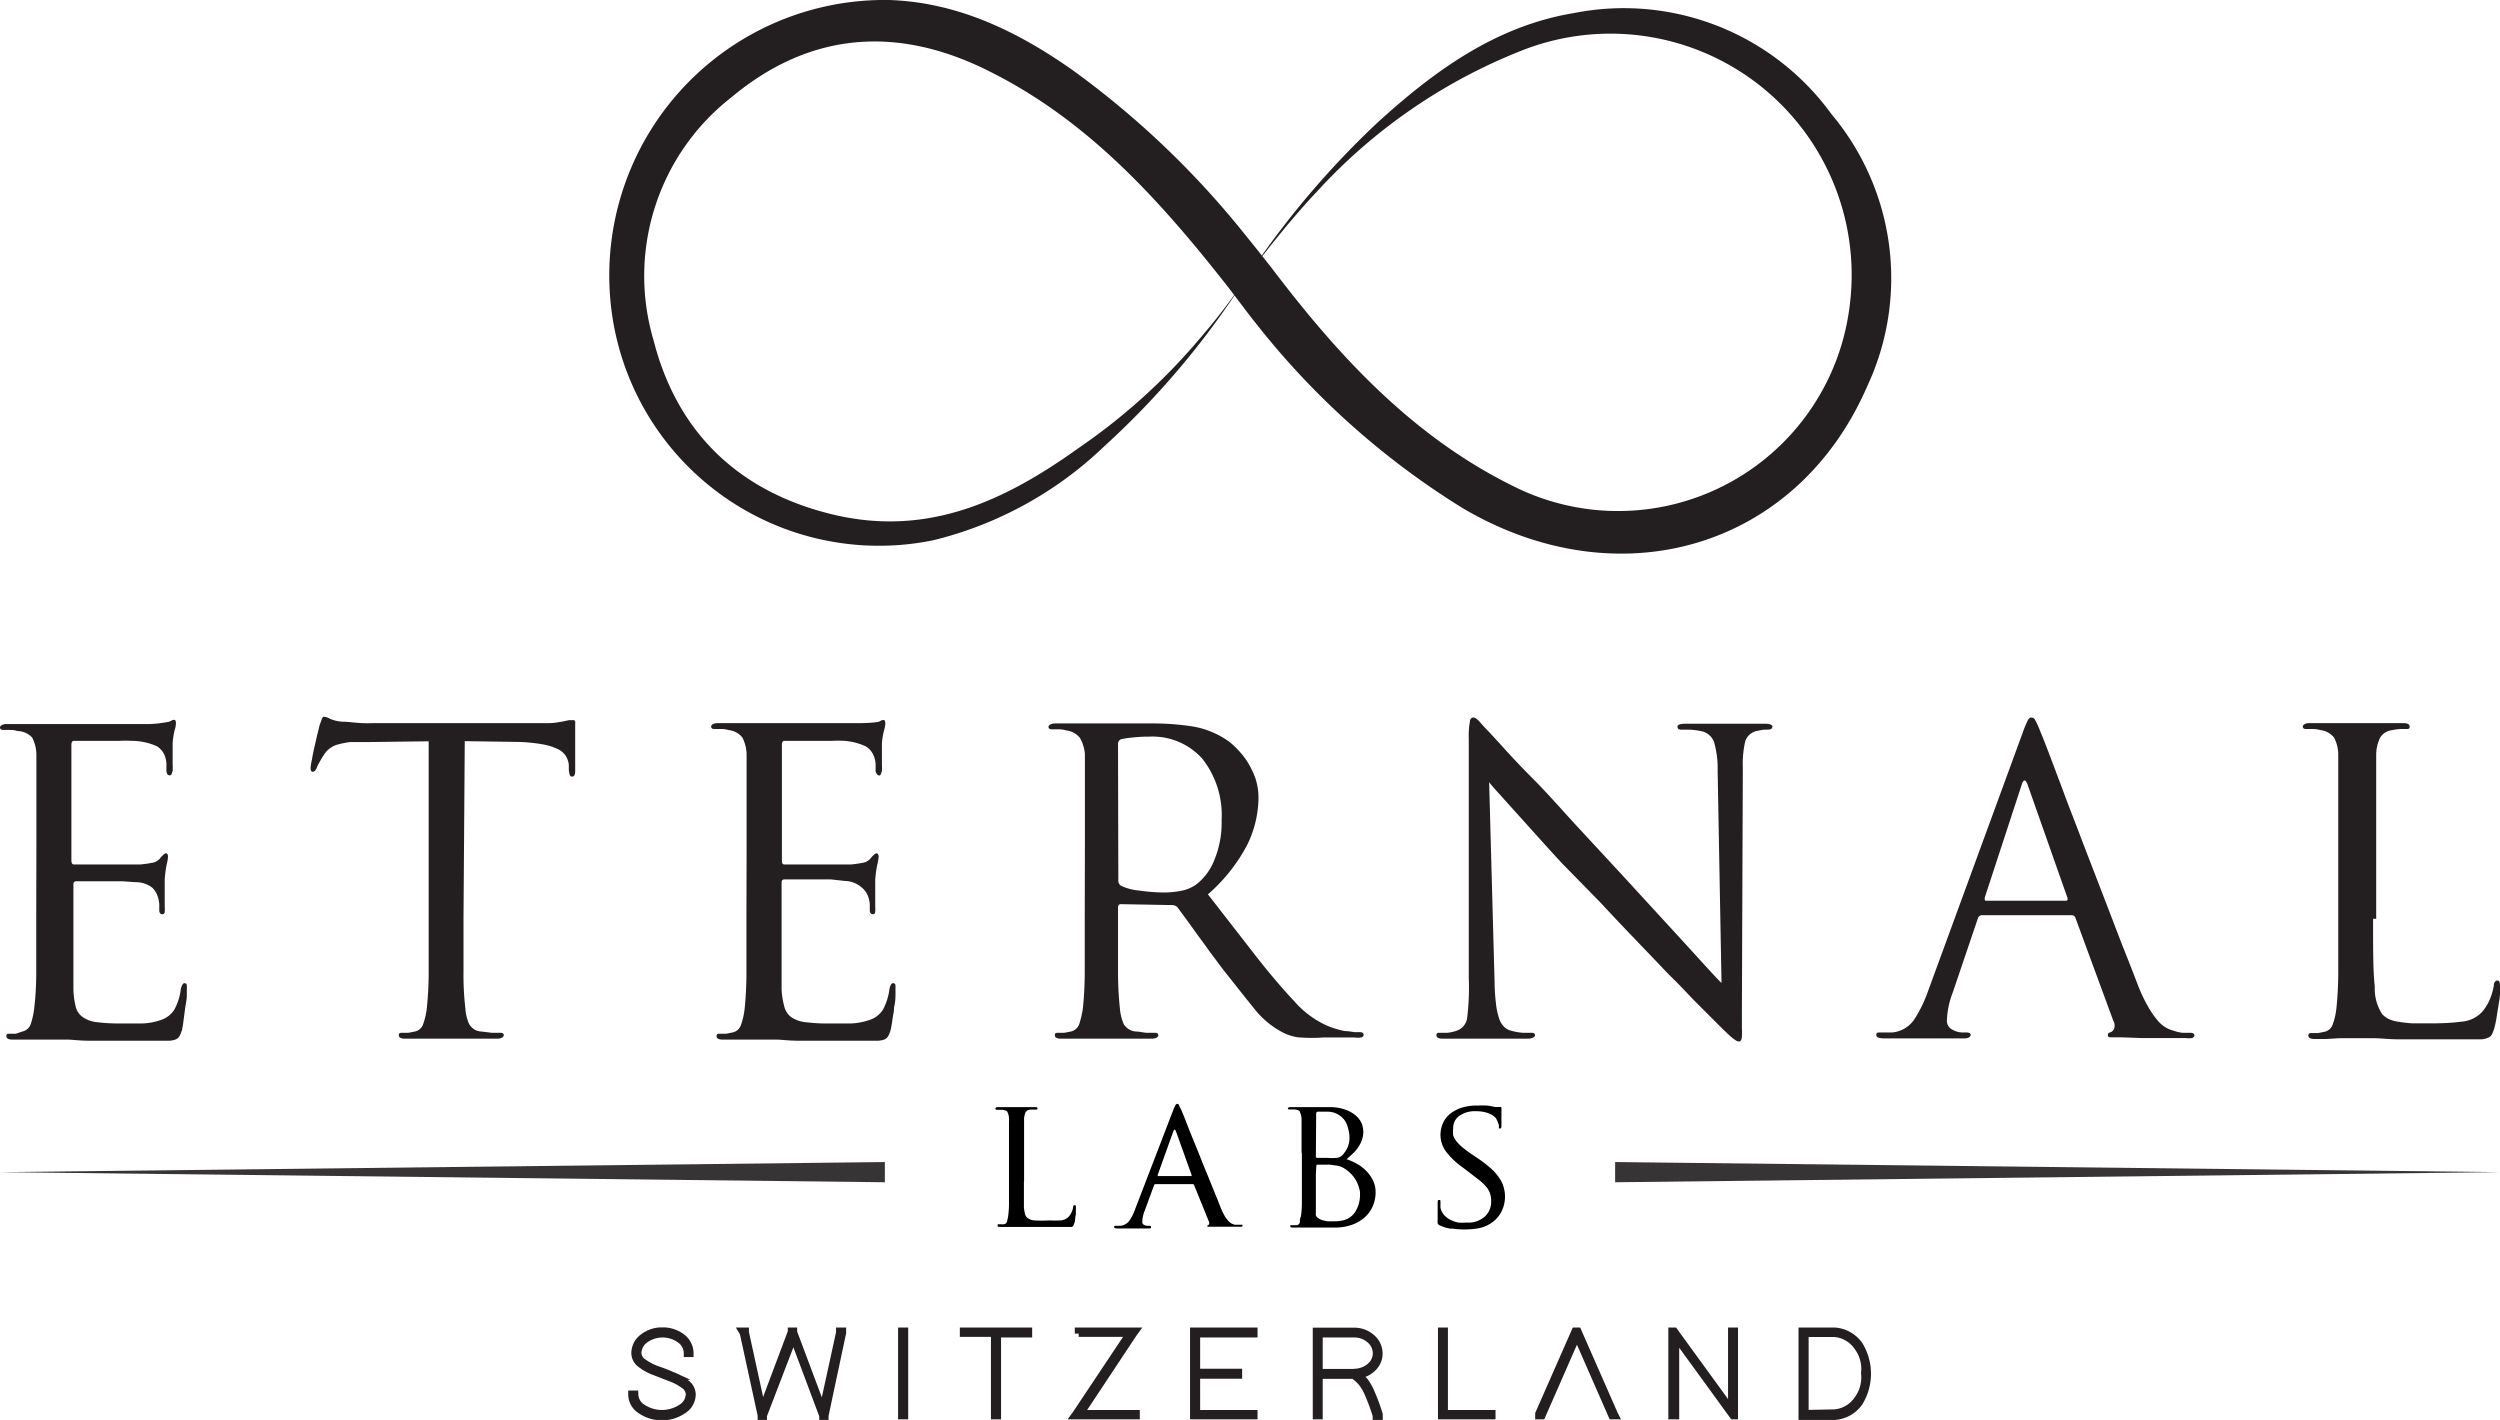 <svg id="Layer_1" data-name="Layer 1" xmlns="http://www.w3.org/2000/svg" viewBox="0 0 160.73 91.29"><path d="M6.91,58.29V54.15c0-.41,0-.73,0-1s0-.47,0-.68a2.48,2.48,0,0,0-.27-1.05A1.31,1.31,0,0,0,5.7,51a1.55,1.55,0,0,0-.44-.07H4.79c-.15,0-.22-.06-.22-.16s.15-.22.43-.22H6c.34,0,.66,0,1,0l1.1,0h6.14a8.47,8.47,0,0,0,1.16-.14.64.64,0,0,0,.19-.08.35.35,0,0,1,.18-.05c.08,0,.11.08.11.24a1.47,1.47,0,0,1-.08.42,4.81,4.81,0,0,0-.13.84c0,.07,0,.19,0,.35s0,.34,0,.52,0,.37,0,.54a2,2,0,0,1,0,.36l-.06.2a.13.13,0,0,1-.13.1c-.14,0-.21-.12-.21-.35s0-.23,0-.43a1.78,1.78,0,0,0-.13-.54,1.25,1.25,0,0,0-.48-.55A4,4,0,0,0,13,51.63a6.41,6.41,0,0,0-.72,0l-1.18,0H9.32c-.1,0-.16.09-.16.27v7.41c0,.18.06.27.16.27h2l1.37,0c.43,0,.72,0,.88,0a7.27,7.27,0,0,0,.78-.11.81.81,0,0,0,.49-.26c.19-.24.33-.35.4-.35s.13.07.13.21a2.22,2.22,0,0,1-.08.49,7.22,7.22,0,0,0-.13,1c0,.14,0,.3,0,.47l0,.51q0,.26,0,.45c0,.14,0,.23,0,.28a2,2,0,0,1,0,.34c0,.12-.07.17-.16.17s-.19-.08-.19-.24,0-.28,0-.41a2.4,2.4,0,0,0-.09-.47,1.43,1.43,0,0,0-.35-.58,1.68,1.68,0,0,0-1.05-.36l-.85-.06-1.18,0-1.12,0-.69,0a.17.17,0,0,0-.19.19V67.6a5.07,5.07,0,0,0,.15,1.13,1.15,1.15,0,0,0,.46.67,2,2,0,0,0,.92.32,11.42,11.42,0,0,0,1.59.08c.36,0,.79,0,1.29,0a4,4,0,0,0,1.29-.25,1.59,1.59,0,0,0,.8-.66,3.58,3.58,0,0,0,.4-1.27c.06-.27.14-.41.24-.41a.14.14,0,0,1,.15.14,2.45,2.45,0,0,1,0,.27s0,.19,0,.41-.06.48-.1.75-.07.55-.11.82a6.21,6.21,0,0,1-.1.62,2.51,2.51,0,0,1-.16.4.58.58,0,0,1-.25.21,1.34,1.34,0,0,1-.4.08h-.64c-1,0-1.9,0-2.65,0l-1.89,0c-.52,0-1-.06-1.29-.07H7.69l-.73,0-.83,0-.72,0c-.29,0-.43-.07-.43-.22s.07-.16.21-.16l.4,0L6,70.32a.74.74,0,0,0,.55-.49,5.25,5.25,0,0,0,.22-1,19.81,19.81,0,0,0,.13-2.38c0-1,0-2.16,0-3.45Z" transform="translate(-4.57 -4)" fill="#231f20"/><path d="M34.37,63c0,1.29,0,2.44,0,3.45a18.22,18.22,0,0,0,.12,2.38,2.77,2.77,0,0,0,.24,1,.94.94,0,0,0,.8.49l.66.08.55,0c.14,0,.22.06.22.16s-.15.22-.43.22H35.42l-1,0-.78,0h-.73l-.71,0-.83,0h-.73c-.28,0-.43-.07-.43-.22s.08-.16.22-.16l.4,0,.4-.08a.71.71,0,0,0,.55-.49,4.53,4.53,0,0,0,.23-1,22.64,22.64,0,0,0,.12-2.38c0-1,0-2.16,0-3.45V51.66l-4,.05c-.41,0-.76,0-1.06,0a5.67,5.67,0,0,0-.76.15,1.51,1.51,0,0,0-.54.26,1.42,1.42,0,0,0-.37.4c-.15.23-.25.41-.31.52a1.71,1.71,0,0,0-.15.31q-.11.27-.27.27c-.09,0-.13-.08-.13-.24a2.92,2.92,0,0,1,.08-.52q.07-.42.18-.9c.08-.33.14-.62.21-.89s.1-.43.12-.48l.12-.33q.06-.18.15-.18a.93.93,0,0,1,.38.13,2.39,2.39,0,0,0,.8.19c.39,0,.8.07,1.23.09s.73,0,.89,0H38.77c.43,0,.81,0,1.12,0s.58-.06.79-.09l.48-.1.27,0a.11.11,0,0,1,.12.1,1.4,1.4,0,0,1,0,.23c0,.19,0,.44,0,.75s0,.61,0,.91,0,.58,0,.82,0,.4,0,.47c0,.23-.07.35-.19.35a.16.16,0,0,1-.15-.08,1.32,1.32,0,0,1-.07-.38l0-.29a1.33,1.33,0,0,0-.19-.57,1.23,1.23,0,0,0-.52-.45,3.7,3.7,0,0,0-1-.31,10.5,10.5,0,0,0-1.6-.15l-3.38-.05Z" transform="translate(-4.57 -4)" fill="#231f20"/><path d="M52.57,58.29V54.15c0-.41,0-.73,0-1s0-.47,0-.68a2.48,2.48,0,0,0-.27-1.05,1.28,1.28,0,0,0-.88-.48,1.63,1.63,0,0,0-.45-.07h-.47c-.14,0-.21-.06-.21-.16s.14-.22.43-.22h1c.34,0,.67,0,1,0l1.1,0h6.15A8.28,8.28,0,0,0,61,50.42a.54.54,0,0,0,.19-.08.41.41,0,0,1,.19-.05c.07,0,.11.08.11.24a1.94,1.94,0,0,1-.08.42,4.63,4.63,0,0,0-.14.84c0,.07,0,.19,0,.35s0,.34,0,.52,0,.37,0,.54a2,2,0,0,1,0,.36,1.18,1.18,0,0,1-.07.2c0,.07-.07.1-.12.1s-.22-.12-.22-.35a4,4,0,0,0,0-.43,1.53,1.53,0,0,0-.14-.54,1.25,1.25,0,0,0-.48-.55,3.88,3.88,0,0,0-1.42-.36,6.65,6.65,0,0,0-.73,0l-1.18,0H55c-.11,0-.16.09-.16.27v7.41c0,.18.05.27.16.27h2l1.37,0c.43,0,.73,0,.89,0a7.67,7.67,0,0,0,.78-.11.82.82,0,0,0,.48-.26c.2-.24.33-.35.4-.35s.14.07.14.21a3.09,3.09,0,0,1-.08.49,6.94,6.94,0,0,0-.14,1c0,.14,0,.3,0,.47s0,.34,0,.51,0,.32,0,.45,0,.23,0,.28a2,2,0,0,1,0,.34c0,.12-.07.17-.16.17s-.19-.08-.19-.24,0-.28,0-.41a1.89,1.89,0,0,0-.1-.47A1.33,1.33,0,0,0,59.9,61a1.67,1.67,0,0,0-1-.36L58,60.54l-1.18,0-1.13,0-.68,0a.17.17,0,0,0-.19.19V67.6A5.07,5.07,0,0,0,55,68.73a1.19,1.19,0,0,0,.45.67,2,2,0,0,0,.93.32,11.17,11.17,0,0,0,1.58.08c.36,0,.79,0,1.29,0a4,4,0,0,0,1.29-.25,1.57,1.57,0,0,0,.81-.66,3.8,3.8,0,0,0,.4-1.27c.05-.27.13-.41.24-.41a.14.14,0,0,1,.15.14,2.44,2.44,0,0,1,0,.27,3.82,3.82,0,0,1,0,.41q0,.35-.09.75c0,.28-.08.55-.11.82a5.69,5.69,0,0,1-.11.62,1.82,1.82,0,0,1-.16.4.5.5,0,0,1-.24.21,1.41,1.41,0,0,1-.4.08h-.65q-1.53,0-2.64,0l-1.89,0c-.52,0-.95-.06-1.29-.07H53.35l-.72,0-.83,0-.73,0c-.29,0-.43-.07-.43-.22s.07-.16.22-.16l.4,0,.4-.08a.72.72,0,0,0,.55-.49,4.53,4.53,0,0,0,.23-1,22.64,22.64,0,0,0,.12-2.38c0-1,0-2.16,0-3.45Z" transform="translate(-4.57 -4)" fill="#231f20"/><path d="M74.32,58.29V54.15c0-.41,0-.73,0-1s0-.47,0-.68A2.48,2.48,0,0,0,74,51.44a1.31,1.31,0,0,0-.89-.48,1.55,1.55,0,0,0-.44-.07H72.2c-.15,0-.22-.06-.22-.16s.15-.22.43-.22l1,0,1,0,.75,0h.86l.89,0,1,0,.8,0a17,17,0,0,1,2.57.2,5.59,5.59,0,0,1,2.35,1,5.13,5.13,0,0,1,.56.53,4.58,4.58,0,0,1,.61.79,5.7,5.7,0,0,1,.48,1,4,4,0,0,1,.2,1.28,7,7,0,0,1-.72,3,11,11,0,0,1-2.53,3.19l3,3.86c.91,1.17,1.76,2.17,2.54,3a6.25,6.25,0,0,0,1.94,1.5,5.57,5.57,0,0,0,1.34.43c.25,0,.47.06.64.07H92c.16,0,.24.06.24.16a.18.18,0,0,1-.14.18,2,2,0,0,1-.51,0h-1.9A11.12,11.12,0,0,1,88,70.69a3.26,3.26,0,0,1-1.12-.4,5.6,5.6,0,0,1-1.67-1.44c-.53-.65-1.19-1.49-2-2.51l-.86-1.15c-.28-.4-.56-.77-.82-1.13l-.72-1c-.22-.3-.4-.53-.52-.71a.49.49,0,0,0-.35-.16l-3.31-.06c-.12,0-.18.08-.18.22V63c0,1.29,0,2.44,0,3.45a22.64,22.64,0,0,0,.12,2.38,3.27,3.27,0,0,0,.24,1,1,1,0,0,0,.81.49c.19,0,.41.06.66.08l.55,0c.14,0,.21.06.21.16s-.14.22-.43.22H77.51l-1,0-.78,0h-.36l-1,0-.83,0h-.72c-.29,0-.43-.07-.43-.22s.07-.16.21-.16l.4,0,.41-.08a.74.74,0,0,0,.55-.49,6.08,6.08,0,0,0,.23-1,22.64,22.64,0,0,0,.12-2.38c0-1,0-2.16,0-3.45Zm2.15,2.33a.37.37,0,0,0,.18.33,3.34,3.34,0,0,0,1.12.3,11.71,11.71,0,0,0,1.7.13,6.07,6.07,0,0,0,1-.1,2.5,2.5,0,0,0,1-.41,3.63,3.63,0,0,0,1.16-1.55,6.27,6.27,0,0,0,.48-2.59,5.86,5.86,0,0,0-1.24-3.95,4.3,4.3,0,0,0-3.41-1.42,9,9,0,0,0-1.1.06,6.32,6.32,0,0,0-.7.1.32.32,0,0,0-.21.32Z" transform="translate(-4.57 -4)" fill="#231f20"/><path d="M100.66,67.15a12.24,12.24,0,0,0,.09,1.38,4.35,4.35,0,0,0,.19.91,1.3,1.3,0,0,0,.31.55.94.94,0,0,0,.45.27,4,4,0,0,0,.77.14l.57,0c.15,0,.22.06.22.16s-.16.22-.48.22c-.77,0-1.41,0-1.91,0l-.94,0-.93,0c-.49,0-1,0-1.65,0-.28,0-.43-.07-.43-.22s.07-.16.22-.16l.48,0a2.54,2.54,0,0,0,.62-.14,1,1,0,0,0,.66-.86A15.92,15.92,0,0,0,99,66.85l0-15.38a5,5,0,0,1,.07-1.06c0-.19.12-.28.23-.28s.25.1.44.32.35.39.5.54l.92,1c.51.57,1.16,1.27,2,2.11s1.67,1.79,2.64,2.85l3,3.24,2,2.18,1.9,2.07,1.55,1.7c.45.49.78.85,1,1.06L115,53.56a6.15,6.15,0,0,0-.23-1.85,1.09,1.09,0,0,0-.82-.7,4.79,4.79,0,0,0-.76-.1l-.55,0c-.14,0-.22-.06-.22-.19s.18-.19.54-.19l.9,0,.83,0,.67,0h.39l.84,0c.41,0,.89,0,1.44,0,.33,0,.49.07.49.19s-.1.19-.3.19H118a2.73,2.73,0,0,0-.39.07,1,1,0,0,0-.83.66,6.41,6.41,0,0,0-.16,1.73l-.06,15.73c0,.45,0,.8,0,1a5.3,5.3,0,0,1,0,.56.52.52,0,0,1-.07.24.14.14,0,0,1-.12.06.53.53,0,0,1-.2-.07,2.81,2.81,0,0,1-.34-.26c-.14-.12-.32-.3-.55-.52l-.87-.87-.82-.82c-.47-.47-1-1.07-1.73-1.77l-2.2-2.3c-.79-.82-1.54-1.62-2.26-2.39L105,59.51c-.75-.81-1.43-1.57-2.06-2.27s-1.17-1.3-1.63-1.81-.81-.89-1-1.14Z" transform="translate(-4.57 -4)" fill="#231f20"/><path d="M134.59,51.17a8,8,0,0,1,.35-.86q.1-.18.24-.18a.28.28,0,0,1,.24.17,6.6,6.6,0,0,1,.35.79c.07.16.24.58.5,1.26l.94,2.49c.36,1,.77,2,1.22,3.21l1.33,3.45L141,64.73c.4,1,.74,1.87,1,2.55a10.06,10.06,0,0,0,.68,1.45,5.82,5.82,0,0,0,.62.89,2,2,0,0,0,.53.45,1.93,1.93,0,0,0,.47.19,2.57,2.57,0,0,0,.58.14l.5,0c.18,0,.27.06.27.16s-.06.15-.16.18a1.48,1.48,0,0,1-.38,0h-2.83l-1.39-.05-.59,0c-.14,0-.21,0-.21-.14s.06-.15.19-.19a.4.4,0,0,0,.21-.23.61.61,0,0,0-.05-.5L138,63a.25.25,0,0,0-.24-.16H132a.27.27,0,0,0-.27.21l-1.61,4.75a5.53,5.53,0,0,0-.38,1.8.62.62,0,0,0,.34.59,1.32,1.32,0,0,0,.68.19H131c.18,0,.27.06.27.16s-.13.22-.4.22h-.57l-.61,0-.55,0h-.78l-.74,0-.91,0h-1c-.34,0-.51-.07-.51-.22s.08-.16.24-.16h.38l.4,0a1.93,1.93,0,0,0,1.41-.82,8.25,8.25,0,0,0,.85-1.71Zm2.79,10.74c.11,0,.14-.06.11-.19l-2.55-7.24c-.14-.4-.28-.4-.4,0l-2.37,7.24c0,.13,0,.19.08.19Z" transform="translate(-4.57 -4)" fill="#231f20"/><path d="M157.14,63.07c0,2,0,3.42.11,4.37a3,3,0,0,0,.48,1.77,1.65,1.65,0,0,0,.39.29,2,2,0,0,0,.59.18,8.11,8.11,0,0,0,.91.11c.37,0,.81,0,1.33,0a13.81,13.81,0,0,0,1.92-.11A2,2,0,0,0,164.2,69a3.28,3.28,0,0,0,.46-.78,4.13,4.13,0,0,0,.24-.83c0-.24.11-.35.24-.35s.16.13.16.4c0,.07,0,.21,0,.43s-.05.46-.09.72-.09.55-.13.82-.1.52-.15.71a2.72,2.72,0,0,1-.15.38.43.43,0,0,1-.23.21,1.2,1.2,0,0,1-.47.11c-.2,0-.49,0-.84,0-1,0-1.81,0-2.53,0l-1.93,0c-.57,0-1.07-.06-1.5-.07h-2.34l-.82.05h-.71c-.29,0-.43-.07-.43-.22s.07-.16.22-.16l.4,0,.4-.08a.72.72,0,0,0,.55-.49,4.53,4.53,0,0,0,.23-1,22.64,22.64,0,0,0,.12-2.38c0-1,0-2.16,0-3.45V54.15c0-.41,0-.73,0-1s0-.47,0-.68a2.34,2.34,0,0,0-.27-1.05,1.28,1.28,0,0,0-.88-.48,1.63,1.63,0,0,0-.45-.07h-.47c-.14,0-.21-.06-.21-.16s.14-.22.43-.22l1,0,1,0,.75,0h.76l.81,0,.93,0,.76,0c.29,0,.43.07.43.22s-.07.16-.21.16h-.39a2.74,2.74,0,0,0-.5.07,1.05,1.05,0,0,0-.79.47,2.59,2.59,0,0,0-.26,1.06c0,.21,0,.44,0,.68s0,.57,0,1v8.92Z" transform="translate(-4.57 -4)" fill="#231f20"/><path d="M83.27,22.13c-4.34-5.5-9-10.62-15.47-13.73C62,5.61,56.49,6.16,51.59,10.26a14.56,14.56,0,0,0-5,15.62c1.53,6,5.57,9.8,11.62,11.22s11-.93,15.64-4.25a39.2,39.2,0,0,0,8.09-7.36A37,37,0,0,0,84.59,22a53.32,53.32,0,0,1-9,10.67,24.17,24.17,0,0,1-11,6.06A17.34,17.34,0,0,1,44.05,25,17.71,17.71,0,0,1,61.74,4c4.4.15,8.21,2,11.75,4.48A56.82,56.82,0,0,1,84.67,19.15c.39.47,1.51,1.89,1.72,2.16,4.4,5.8,9.31,11.06,16,14.2a15,15,0,0,0,21.09-11.78A15.51,15.51,0,0,0,102.38,7.26a35.44,35.44,0,0,0-13.18,9.1c-1.44,1.51-3.11,3.63-4,4.78a56.58,56.58,0,0,1,7.88-9.21c3.66-3.34,7.64-6.26,12.68-7.09a16.49,16.49,0,0,1,16.56,6.5,16.4,16.4,0,0,1,2.29,17.51c-4.52,10.4-15.94,13.76-26,7.82a50.91,50.91,0,0,1-13.31-11.9C84.8,24.16,83.81,22.8,83.27,22.13Z" transform="translate(-4.57 -4)" fill="#231f20"/><line x1="103.84" y1="75.36" x2="160.73" y2="75.36" fill="#231f20"/><polygon points="103.84 74.71 160.73 75.36 103.84 76.01 103.84 74.71" fill="#373435"/><line x1="56.89" y1="75.36" y2="75.36" fill="#231f20"/><polygon points="56.89 76.01 0 75.36 56.89 74.71 56.89 76.01" fill="#373435"/><path d="M70.4,79.94c0,.37,0,.7,0,1s0,.5,0,.68a2.58,2.58,0,0,0,.07.42.49.49,0,0,0,.12.23.79.79,0,0,0,.45.19,7.28,7.28,0,0,0,1,0,5.66,5.66,0,0,0,.75,0,.8.8,0,0,0,.52-.27,1.2,1.2,0,0,0,.16-.27.85.85,0,0,0,.09-.31c0-.09.06-.13.11-.13s.07,0,.07.16a1.36,1.36,0,0,1,0,.16q0,.12,0,.27a3.06,3.06,0,0,0-.05.32q0,.15-.06.27a1.16,1.16,0,0,1-.06.15.16.16,0,0,1-.09.07l-.19,0h-.34q-1.1,0-1.83,0l-.64,0h-1l-.32,0h-.29c-.11,0-.16,0-.16-.09s0-.08.08-.08h.16a.62.62,0,0,0,.16,0,.24.24,0,0,0,.2-.17,3.72,3.72,0,0,0,.08-.37,6.47,6.47,0,0,0,.05-.89c0-.38,0-.82,0-1.32V76.55c0-.16,0-.28,0-.37a2,2,0,0,0,0-.26.94.94,0,0,0-.09-.4c0-.09-.16-.14-.34-.17h-.36a.07.07,0,0,1-.08-.08c0-.06.06-.09.17-.09h2.36c.11,0,.17,0,.17.09a.07.07,0,0,1-.08.07H71l-.19,0a.39.39,0,0,0-.31.18,1.25,1.25,0,0,0-.09.4v.26c0,.09,0,.21,0,.37v3.39Z" transform="translate(-4.57 -4)"/><path d="M80,75.37a3.09,3.09,0,0,1,.15-.33.13.13,0,0,1,.11-.07s.09,0,.12.1.07.16.13.27l.21.51.39,1,.5,1.22c.18.45.35.89.53,1.32s.34.84.5,1.23.29.71.4,1a5,5,0,0,0,.27.56,1.77,1.77,0,0,0,.24.32.92.92,0,0,0,.21.17l.18.07.23,0h.19l.09,0a.05.05,0,0,1,0,.06s0,.06-.07.07l-.17,0H83.1l-.55,0h-.26c-.07,0-.11,0-.11-.06s0,0,0,0l0,0a.38.38,0,0,0,.11-.08.2.2,0,0,0,0-.2l-.95-2.34a.1.1,0,0,0-.09-.06H78.87c-.05,0-.08,0-.11.09l-.6,1.63a2.05,2.05,0,0,0-.15.68.21.21,0,0,0,.11.22.54.54,0,0,0,.25.06h.09c.07,0,.11,0,.11.08s0,.09-.16.09h-2q-.21,0-.21-.09c0-.05,0-.08.1-.08h.31a.86.86,0,0,0,.55-.3,2.92,2.92,0,0,0,.34-.64Zm1.18,4.24s0,0,0-.07l-1-2.79q-.09-.24-.18,0l-1,2.79s0,.07,0,.07Z" transform="translate(-4.57 -4)"/><path d="M88.25,78.11V76.18c0-.1,0-.18,0-.26a1.22,1.22,0,0,0-.1-.41c0-.1-.16-.16-.33-.18l-.18,0h-.18q-.09,0-.09-.06c0-.06.06-.09.17-.09h1.23l.52,0H90a3,3,0,0,1,1.09.17,2.07,2.07,0,0,1,.69.41,1.37,1.37,0,0,1,.35.51,1.54,1.54,0,0,1,.09.47,1.59,1.59,0,0,1-.09.55,1.89,1.89,0,0,1-.24.47,2.18,2.18,0,0,1-.34.4l-.4.37a3.39,3.39,0,0,1,.63.28,2.58,2.58,0,0,1,.6.44,2.35,2.35,0,0,1,.45.62,1.69,1.69,0,0,1,.18.78,2.2,2.2,0,0,1-.16.84,2,2,0,0,1-.49.73,2.54,2.54,0,0,1-.83.51,3.19,3.19,0,0,1-1.17.19h-.4l-.51,0-.45,0h-.67l-.33,0h-.3c-.11,0-.17,0-.17-.09s0-.06.08-.06h.17l.16,0a.25.25,0,0,0,.2-.18c0-.11,0-.24.07-.39a6.18,6.18,0,0,0,.06-.89V78.11Zm.92.22c0,.06,0,.1.07.11l.2,0,.45,0a3.33,3.33,0,0,0,.65,0,.65.65,0,0,0,.38-.22,2,2,0,0,0,.29-.45,1.56,1.56,0,0,0,.12-.64,2,2,0,0,0-.09-.58A1.46,1.46,0,0,0,91,76a1.42,1.42,0,0,0-.46-.38,1.45,1.45,0,0,0-.68-.15h-.25l-.29,0c-.09,0-.13.06-.13.11Zm0,1.13v1.88c0,.15,0,.25,0,.29s0,.22,0,.31a.83.83,0,0,0,0,.2.45.45,0,0,0,.1.14,1,1,0,0,0,.19.12,1.75,1.75,0,0,0,.5.12l.42,0a2.48,2.48,0,0,0,.54-.06,1.26,1.26,0,0,0,.87-.71A2,2,0,0,0,92,81a2.25,2.25,0,0,0,0-.41,2.79,2.79,0,0,0-.15-.5,2.06,2.06,0,0,0-.31-.5,2.28,2.28,0,0,0-.51-.45,1.32,1.32,0,0,0-.51-.2l-.44-.06a.51.51,0,0,0-.16,0h-.66s-.06,0-.06.07Z" transform="translate(-4.57 -4)"/><path d="M97.88,83a2.44,2.44,0,0,1-.75-.22.31.31,0,0,1-.13-.12,1.18,1.18,0,0,1,0-.26c0-.26,0-.48,0-.67s0-.32,0-.41,0-.17.08-.17.1,0,.1.12v.16l0,.21a1,1,0,0,0,.23.47,1.35,1.35,0,0,0,.4.31,2.21,2.21,0,0,0,.51.18,3.27,3.27,0,0,0,.53,0,1.62,1.62,0,0,0,1.19-.39,1.31,1.31,0,0,0,.4-1,1.54,1.54,0,0,0-.08-.5,1.33,1.33,0,0,0-.24-.41,3.13,3.13,0,0,0-.41-.4l-.61-.47-.47-.36A4.86,4.86,0,0,1,97.51,78a1.87,1.87,0,0,1-.33-1,1.92,1.92,0,0,1,.17-.81,1.56,1.56,0,0,1,.48-.6,2.16,2.16,0,0,1,.74-.38,3.12,3.12,0,0,1,1-.13,6.08,6.08,0,0,1,.61,0,3.65,3.65,0,0,1,.49.09l.23,0H101c.07,0,.1,0,.1.08a2.48,2.48,0,0,1,0,.29c0,.17,0,.43,0,.79,0,.15,0,.22-.09.22s-.06,0-.07,0a.3.3,0,0,1,0-.1c0-.06,0-.15-.06-.26a1.15,1.15,0,0,0-.1-.24.37.37,0,0,0-.11-.13.78.78,0,0,0-.24-.17,1.77,1.77,0,0,0-.41-.15,2.68,2.68,0,0,0-.61-.06,1.72,1.72,0,0,0-1,.29.93.93,0,0,0-.41.82A1.51,1.51,0,0,0,98,77a1.25,1.25,0,0,0,.23.4,2.74,2.74,0,0,0,.42.41c.18.14.39.3.66.48l.3.2a7.67,7.67,0,0,1,.81.63,3.17,3.17,0,0,1,.53.6,1.84,1.84,0,0,1,.29.6,2.18,2.18,0,0,1,.09.63,2.16,2.16,0,0,1-.21.91,1.94,1.94,0,0,1-.77.83,2.12,2.12,0,0,1-.79.29,5.47,5.47,0,0,1-1.68,0Z" transform="translate(-4.57 -4)"/><path d="M48.78,91a1.1,1.1,0,0,0-.47-.89,1.94,1.94,0,0,0-2.28,0,1.1,1.1,0,0,0-.47.89.75.75,0,0,0,.37.61,3.46,3.46,0,0,0,.88.46c.35.12.69.25,1,.39a3,3,0,0,1,.88.5.88.88,0,0,1,.36.69,1.19,1.19,0,0,1-.57,1,2.4,2.4,0,0,1-2.71,0,1.19,1.19,0,0,1-.56-1h.15a1.06,1.06,0,0,0,.52.88,2.3,2.3,0,0,0,2.5,0,1.08,1.08,0,0,0,.53-.88.78.78,0,0,0-.37-.63,3.46,3.46,0,0,0-.88-.46l-1-.39a3.16,3.16,0,0,1-.89-.49.86.86,0,0,1-.36-.68,1.25,1.25,0,0,1,.51-1,1.93,1.93,0,0,1,1.24-.41,2,2,0,0,1,1.25.41,1.27,1.27,0,0,1,.5,1Z" transform="translate(-4.57 -4)" stroke="#231f20" stroke-miterlimit="10" stroke-width="0.5"/><path d="M52.32,89.6h.15v.06l1,4.58a.14.14,0,0,0,.27,0l1.73-4.61V89.6h.1v.05l1.73,4.61a.14.14,0,0,0,.27,0l1-4.58V89.6h.15l0,.09L57.59,95l0,.06h-.1l0-.05-1.78-4.75a.14.14,0,0,0-.26,0L53.63,95l0,.05h-.1l0-.06-1.15-5.29Z" transform="translate(-4.57 -4)" stroke="#231f20" stroke-miterlimit="10" stroke-width="0.5"/><path d="M62.56,89.6h.15V95h-.15V89.6Z" transform="translate(-4.57 -4)" stroke="#231f20" stroke-miterlimit="10" stroke-width="0.5"/><path d="M70.6,89.6h.08v.14h-2V95h-.15v-5.3h-2V89.6H70.6Z" transform="translate(-4.57 -4)" stroke="#231f20" stroke-miterlimit="10" stroke-width="0.5"/><path d="M73.92,89.74V89.6h3.6l-.08.11L74,94.9H77.6V95H73.7l.08-.11,3.46-5.19H73.92Z" transform="translate(-4.57 -4)" stroke="#231f20" stroke-miterlimit="10" stroke-width="0.5"/><path d="M85.17,89.6v.14H81.48v2.51h2.7v.14h-2.7V94.9h3.69V95H81.33V89.6h3.84Z" transform="translate(-4.57 -4)" stroke="#231f20" stroke-miterlimit="10" stroke-width="0.5"/><path d="M92.3,92.82a3.55,3.55,0,0,1,.42.76,12.11,12.11,0,0,1,.5,1.36l0,.1h-.15V95a13.53,13.53,0,0,0-.52-1.41,3,3,0,0,0-.44-.74,2.59,2.59,0,0,0-.51-.45H89.36V95h-.14V89.61h2.4a1.63,1.63,0,0,1,1.12.41,1.3,1.3,0,0,1,.47,1,1.24,1.24,0,0,1-.4.92,1.57,1.57,0,0,1-1,.45A2.49,2.49,0,0,1,92.3,92.82Zm-.67-.57a1.59,1.59,0,0,0,.72-.17,1.35,1.35,0,0,0,.53-.44,1.1,1.1,0,0,0,.2-.63,1.18,1.18,0,0,0-.43-.9,1.52,1.52,0,0,0-1-.37H89.36v2.52h2.27Z" transform="translate(-4.57 -4)" stroke="#231f20" stroke-miterlimit="10" stroke-width="0.5"/><path d="M97.27,89.6h.14v5.3h3.06V95h-3.2V89.6Z" transform="translate(-4.57 -4)" stroke="#231f20" stroke-miterlimit="10" stroke-width="0.5"/><path d="M103.68,95h-.16l0-.1,2.33-5.3,0,0H106l0,0,2.33,5.3.05.1h-.16l0,0-2.13-4.86a.15.15,0,0,0-.27,0L103.69,95Z" transform="translate(-4.57 -4)" stroke="#231f20" stroke-miterlimit="10" stroke-width="0.5"/><path d="M112.23,95h-.15V89.6h.12v0l3.43,4.72a.16.16,0,0,0,.29-.09V89.6h.14V95H116v0l-3.51-4.83a.12.12,0,0,0-.21.07V95Z" transform="translate(-4.57 -4)" stroke="#231f20" stroke-miterlimit="10" stroke-width="0.5"/><path d="M120.45,95V89.6h2.09a2.09,2.09,0,0,1,1.55.88,3.52,3.52,0,0,1,0,3.68,2.09,2.09,0,0,1-1.55.88h-2.09Zm2.08-.14a2,2,0,0,0,1.46-.84,2.41,2.41,0,0,0,.48-1.74h0a2.4,2.4,0,0,0-.48-1.73,2,2,0,0,0-1.46-.84H120.6V94.9Z" transform="translate(-4.57 -4)" stroke="#231f20" stroke-miterlimit="10" stroke-width="0.5"/></svg>